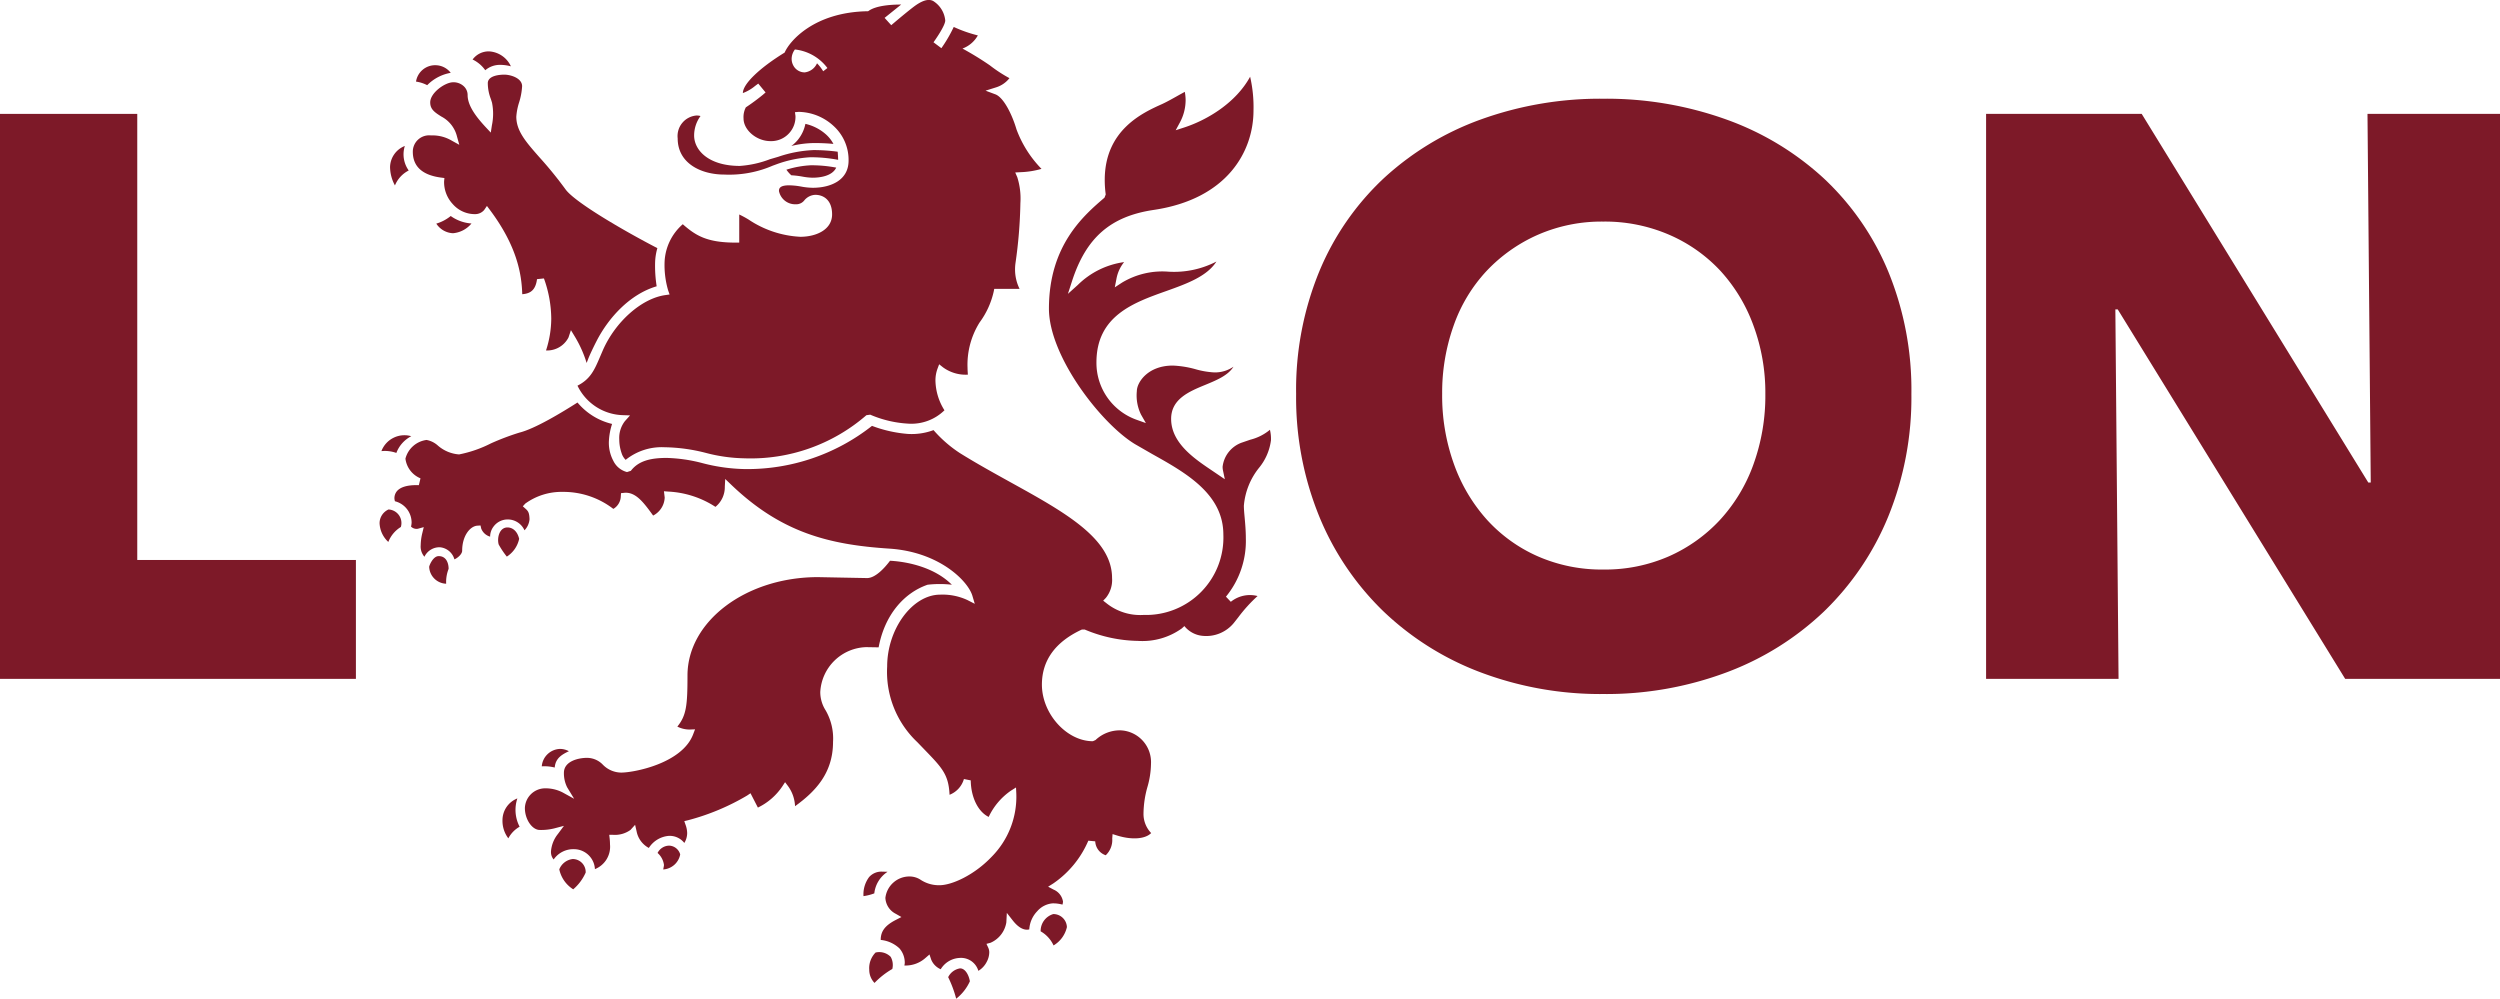 <svg id="Gruppe_70" data-name="Gruppe 70" xmlns="http://www.w3.org/2000/svg" xmlns:xlink="http://www.w3.org/1999/xlink" width="307.299" height="122.761" viewBox="0 0 307.299 122.761">
  <defs>
    <clipPath id="clip-path">
      <path id="Pfad_61" data-name="Pfad 61" d="M0,48.56H307.3V-74.2H0Z" transform="translate(0 74.201)" fill="none"/>
    </clipPath>
  </defs>
  <g id="Gruppe_68" data-name="Gruppe 68" transform="translate(0 0)" clip-path="url(#clip-path)">
    <g id="Gruppe_44" data-name="Gruppe 44" transform="translate(51.136 8.016)">
      <path id="Pfad_37" data-name="Pfad 37" d="M1.688.37A2.39,2.39,0,0,0-.195-.566,2.379,2.379,0,0,0-2.579,1.449a4.277,4.277,0,0,1,1.375.44A5.341,5.341,0,0,1,1.688.37" transform="translate(2.579 0.566)" fill="#7d1928"/>
    </g>
    <g id="Gruppe_45" data-name="Gruppe 45" transform="translate(83.3 14.197)">
      <path id="Pfad_38" data-name="Pfad 38" d="M2.264,2.872A13.458,13.458,0,0,0,8.206,1.785l.579-.212A14.376,14.376,0,0,1,12.834.746a17.946,17.946,0,0,1,3.433.316c-.01-.212-.035-.9-.063-1a23,23,0,0,0-2.935-.2A15.341,15.341,0,0,0,8.9.688l-.63.185L7.887.984a12.753,12.753,0,0,1-3.7.826C.323,1.81-1.437-.131-1.437-1.931A4.065,4.065,0,0,1-.651-4.323a1.789,1.789,0,0,0-.485-.065A2.533,2.533,0,0,0-3.459-1.575c0,3.071,2.875,4.447,5.723,4.447" transform="translate(3.459 4.388)" fill="#7d1928"/>
    </g>
    <g id="Gruppe_46" data-name="Gruppe 46" transform="translate(47.946 17.942)">
      <path id="Pfad_39" data-name="Pfad 39" d="M.907,1.192A3.42,3.42,0,0,1,.429-1.822,2.853,2.853,0,0,0-1.386.754a4.845,4.845,0,0,0,.6,2.277A3.59,3.59,0,0,1,.907,1.192" transform="translate(1.386 1.822)" fill="#7d1928"/>
    </g>
    <g id="Gruppe_47" data-name="Gruppe 47" transform="translate(46.883 53.508)">
      <path id="Pfad_40" data-name="Pfad 40" d="M.726.857A3.845,3.845,0,0,1,2.561-1.2,3.028,3.028,0,0,0-1.11.635,4.159,4.159,0,0,1,.726.857" transform="translate(1.11 1.31)" fill="#7d1928"/>
    </g>
    <g id="Gruppe_48" data-name="Gruppe 48" transform="translate(53.63 26.552)">
      <path id="Pfad_41" data-name="Pfad 41" d="M0,.37A2.573,2.573,0,0,0,2.052,1.551,3.32,3.32,0,0,0,4.325.353,4.926,4.926,0,0,1,1.774-.565,5.143,5.143,0,0,1,0,.37" transform="translate(0 0.565)" fill="#7d1928"/>
    </g>
    <g id="Gruppe_49" data-name="Gruppe 49" transform="translate(97.273 15.225)">
      <path id="Pfad_42" data-name="Pfad 42" d="M2.046.974A4.329,4.329,0,0,0,1.162-.162,5.706,5.706,0,0,0-1.4-1.489,4.5,4.5,0,0,1-2.413.577a4.347,4.347,0,0,1-.713.652A12.307,12.307,0,0,1-.312.869c.822,0,1.606.038,2.358.106" transform="translate(3.126 1.489)" fill="#7d1928"/>
    </g>
    <g id="Gruppe_50" data-name="Gruppe 50" transform="translate(96.663 20.316)">
      <path id="Pfad_43" data-name="Pfad 43" d="M.239.486A10.9,10.9,0,0,1,1.6.648,7.475,7.475,0,0,0,2.85.784C3.622.784,5.24.645,5.761-.455A16.086,16.086,0,0,0,2.623-.743,12.025,12.025,0,0,0-.365-.2a4.152,4.152,0,0,0,.6.682" transform="translate(0.365 0.743)" fill="#7d1928"/>
    </g>
    <g id="Gruppe_51" data-name="Gruppe 51" transform="translate(58.092 6.315)">
      <path id="Pfad_44" data-name="Pfad 44" d="M.616.917A2.757,2.757,0,0,1,2.451.258,5,5,0,0,1,3.766.437,3.147,3.147,0,0,0,1.094-1.4,2.448,2.448,0,0,0-.941-.4,4.043,4.043,0,0,1,.616.917" transform="translate(0.941 1.401)" fill="#7d1928"/>
    </g>
    <g id="Gruppe_52" data-name="Gruppe 52" transform="translate(46.662 62.625)">
      <path id="Pfad_45" data-name="Pfad 45" d="M.433,0a1.855,1.855,0,0,0-1.1,1.691,3.314,3.314,0,0,0,1.075,2.3A3.763,3.763,0,0,1,1.949,2.151,1.668,1.668,0,0,0,.433,0" transform="translate(0.662)" fill="#7d1928"/>
    </g>
    <g id="Gruppe_53" data-name="Gruppe 53" transform="translate(70.984 0.001)">
      <path id="Pfad_46" data-name="Pfad 46" d="M4.478,14.319l-.534.076c-2.9.407-6.125,3.261-7.67,6.782l-.339.788c-.693,1.633-1.185,2.753-2.778,3.562a6.393,6.393,0,0,0,5.524,3.622l.938.031-.627.7a3.351,3.351,0,0,0-.7,2.227,5.157,5.157,0,0,0,.286,1.706,1.973,1.973,0,0,0,.5.832,7.07,7.07,0,0,1,4.8-1.549,21.4,21.4,0,0,1,5.079.7,19.838,19.838,0,0,0,4.725.66,21.671,21.671,0,0,0,14.988-5.3l.47-.065a13.721,13.721,0,0,0,4.8,1.11,5.806,5.806,0,0,0,4.325-1.648,7.1,7.1,0,0,1-1.107-3.63,4.208,4.208,0,0,1,.245-1.461l.21-.566.473.376a4.728,4.728,0,0,0,3.057.9c-.015-.278-.04-.559-.04-.826a9.809,9.809,0,0,1,1.471-5.575,10.148,10.148,0,0,0,1.74-3.789l.071-.351H47.5a5.4,5.4,0,0,1-.558-2.389,5.623,5.623,0,0,1,.05-.749A58.443,58.443,0,0,0,47.6,3.077,8.653,8.653,0,0,0,47.216-.1l-.251-.579L47.6-.715a10.46,10.46,0,0,0,2.593-.409,13.783,13.783,0,0,1-3.077-4.864c-.531-1.8-1.567-3.918-2.6-4.3l-1.2-.447,1.223-.385a3.365,3.365,0,0,0,1.716-1.153,17.279,17.279,0,0,1-2.411-1.575,37.5,37.5,0,0,0-3.363-2.063,3.605,3.605,0,0,0,1.889-1.616,16.557,16.557,0,0,1-2.963-1.041,17.313,17.313,0,0,1-1.52,2.611l-.968-.725s1.443-1.992,1.443-2.679a3.158,3.158,0,0,0-1.492-2.4c-.6-.309-1.4-.033-2.407.731-1.026.781-2.738,2.247-2.738,2.247l-.817-.9,2.037-1.638c-1.009,0-3.079.073-4.058.821-6.745.089-9.728,3.785-10.262,5.079-3.1,1.906-5.139,3.866-5.139,4.982a5.19,5.19,0,0,0,1.5-.874l.392-.293.9,1.09-.326.281a25.712,25.712,0,0,1-2.1,1.55,2.571,2.571,0,0,0-.283,1.365c0,1.431,1.606,2.786,3.3,2.786a2.969,2.969,0,0,0,2.329-1,2.953,2.953,0,0,0,.753-2.095l-.063-.462.463-.038a6.474,6.474,0,0,1,4.307,1.754,5.626,5.626,0,0,1,1.822,4.235c0,2.463-2.272,3.342-4.4,3.342a8.384,8.384,0,0,1-1.464-.156A8.677,8.677,0,0,0,19.148.9c-1.224,0-1.224.478-1.224.71a2.031,2.031,0,0,0,2.065,1.62,1.264,1.264,0,0,0,1.036-.462,1.839,1.839,0,0,1,1.363-.7c1,0,2.066.63,2.066,2.4,0,1.9-1.967,2.758-3.916,2.758A12.536,12.536,0,0,1,14.177,5.1a12.5,12.5,0,0,0-1.137-.614V7.942H12.6c-3.514,0-4.9-.852-6.5-2.26a6.49,6.49,0,0,0-2.235,4.6A11.033,11.033,0,0,0,4.3,13.811ZM23.36-13.12A5.134,5.134,0,0,0,22.6-14.1a1.892,1.892,0,0,1-1.524,1.118,1.583,1.583,0,0,1-1.395-.859,1.713,1.713,0,0,1-.2-.8,1.924,1.924,0,0,1,.347-1.08l.051-.078a5.774,5.774,0,0,1,4,2.281Z" transform="translate(6.843 21.879)" fill="#7d1928"/>
    </g>
    <g id="Gruppe_54" data-name="Gruppe 54" transform="translate(50.743 9.17)">
      <path id="Pfad_47" data-name="Pfad 47" d="M1.37,5.007l.419.055-.038.42A3.964,3.964,0,0,0,2.83,8.28,3.6,3.6,0,0,0,5.536,9.5,1.461,1.461,0,0,0,6.671,9l.346-.506.367.491c3.3,4.411,3.9,7.819,3.974,10.358.991-.078,1.636-.483,1.815-1.851l.85-.088a14.816,14.816,0,0,1,.9,4.924,12.738,12.738,0,0,1-.644,3.929,2.951,2.951,0,0,0,2.763-1.595l.3-.9.491.809a14.468,14.468,0,0,1,1.439,3.223l.185-.48c.164-.447.7-1.567,1.057-2.255,1.429-2.771,4.032-5.708,7.366-6.689a16.089,16.089,0,0,1-.189-3.006,7.144,7.144,0,0,1,.275-1.684c-3.772-1.949-10.114-5.587-11.292-7.23a48.51,48.51,0,0,0-3.225-3.962c-1.635-1.86-2.822-3.206-2.821-4.97a7.438,7.438,0,0,1,.339-1.739,8.123,8.123,0,0,0,.374-2c0-1.006-1.423-1.424-2.186-1.424-.465,0-1.985.074-2.032,1.013A5.446,5.446,0,0,0,7.5-4.648l.142.448a6.947,6.947,0,0,1-.015,2.786L7.49-.522,6.875-1.18C5.836-2.3,4.643-3.753,4.643-5.13a1.478,1.478,0,0,0-.467-1.085,1.852,1.852,0,0,0-1.368-.491C1.817-6.663.045-5.4.045-4.236c0,.839.521,1.209,1.372,1.742A3.777,3.777,0,0,1,3.339-.031L3.619.979,2.7.471A4.648,4.648,0,0,0,.141-.175a2.007,2.007,0,0,0-2.235,2.01c0,1.8,1.165,2.869,3.464,3.172" transform="translate(2.094 7.651)" fill="#7d1928"/>
    </g>
    <g id="Gruppe_55" data-name="Gruppe 55" transform="translate(66.594 92.053)">
      <path id="Pfad_48" data-name="Pfad 48" d="M.63.907C.72-.256,1.545-.709,2.372-1.1a2.323,2.323,0,0,0-1.08-.283A2.33,2.33,0,0,0-.963.76,5.149,5.149,0,0,1,.63.907" transform="translate(0.963 1.386)" fill="#7d1928"/>
    </g>
    <g id="Gruppe_56" data-name="Gruppe 56" transform="translate(52.754 68.358)">
      <path id="Pfad_49" data-name="Pfad 49" d="M.463,0C-.246,0-.695,1.161-.708,1.317A2.165,2.165,0,0,0,1.38,3.393a4.4,4.4,0,0,1,.3-1.823C1.689,1.074,1.511,0,.463,0" transform="translate(0.708)" fill="#7d1928"/>
    </g>
    <g id="Gruppe_57" data-name="Gruppe 57" transform="translate(116.549 119.032)">
      <path id="Pfad_50" data-name="Pfad 50" d="M.579,0A1.974,1.974,0,0,0-.885,1.08,14.045,14.045,0,0,1,.1,3.729,5.678,5.678,0,0,0,1.782,1.59C1.671.88,1.239,0,.579,0" transform="translate(0.885)" fill="#7d1928"/>
    </g>
    <g id="Gruppe_58" data-name="Gruppe 58" transform="translate(106.847 117.051)">
      <path id="Pfad_51" data-name="Pfad 51" d="M.308.013A2.736,2.736,0,0,0-.471,2.121a2.332,2.332,0,0,0,.649,1.63A9.721,9.721,0,0,1,2.365,2.035a2.049,2.049,0,0,0-.2-1.491A1.973,1.973,0,0,0,.308.013" transform="translate(0.471 0.02)" fill="#7d1928"/>
    </g>
    <g id="Gruppe_59" data-name="Gruppe 59" transform="translate(127.915 112.357)">
      <path id="Pfad_52" data-name="Pfad 52" d="M.615,0A2.165,2.165,0,0,0-.94,2.121,3.821,3.821,0,0,1,.648,3.856,3.523,3.523,0,0,0,2.289,1.6,1.668,1.668,0,0,0,.615,0" transform="translate(0.94)" fill="#7d1928"/>
    </g>
    <g id="Gruppe_60" data-name="Gruppe 60" transform="translate(48.488 9.431)">
      <path id="Pfad_53" data-name="Pfad 53" d="M42.618,17.681a4.8,4.8,0,0,0-.127-1.3A6.076,6.076,0,0,1,40.076,17.6l-1.026.352a3.586,3.586,0,0,0-2.377,2.976,2.29,2.29,0,0,0,.05.47l.223,1.062-1.6-1.085c-2.109-1.418-5-3.359-5-6.333,0-2.455,2.234-3.375,4.207-4.187,1.433-.591,2.8-1.165,3.453-2.225a4.013,4.013,0,0,1-2.343.7,10.224,10.224,0,0,1-2.311-.392,12.082,12.082,0,0,0-2.8-.45c-3.086,0-4.421,2.08-4.421,3.142a5.333,5.333,0,0,0,.519,2.892l.594,1.036-1.122-.4A7.422,7.422,0,0,1,21.165,8.1c0-5.719,4.551-7.339,8.567-8.767,2.578-.92,5.016-1.81,6.183-3.633a11.3,11.3,0,0,1-5.891,1.247A9.608,9.608,0,0,0,24.295-1.7l-.874.572.2-1.027a4.573,4.573,0,0,1,.946-2.076,10.058,10.058,0,0,0-5.7,2.816L17.659-.328l.5-1.547c1.731-5.359,4.735-7.983,10.046-8.77,9.046-1.342,12.266-7.2,12.266-12.23a16.656,16.656,0,0,0-.415-4.143c-1.744,3.193-5.225,5.3-8.108,6.242l-1.041.337.52-.965a5.8,5.8,0,0,0,.7-2.735,5.912,5.912,0,0,0-.1-1.021l-.635.349c-.735.415-1.567.885-2.159,1.155-2.354,1.059-7.048,3.163-7.048,9.328a13.4,13.4,0,0,0,.121,1.783l-.149.392C19.6-9.96,15.326-6.292,15.326,1.491c0,5.855,6.419,14.142,10.582,16.657l2.119,1.218c4.095,2.291,8.739,4.886,8.739,9.9a9.514,9.514,0,0,1-9.8,9.874,6.653,6.653,0,0,1-4.589-1.454l-.384-.3.338-.352a3.49,3.49,0,0,0,.754-2.434c0-4.872-5.82-8.09-12.559-11.813C8.495,21.66,6.392,20.5,4.365,19.236a15.642,15.642,0,0,1-3.226-2.814,7.69,7.69,0,0,1-3.134.47A16.059,16.059,0,0,1-6.423,15.9,24.748,24.748,0,0,1-22.073,21.21a22.05,22.05,0,0,1-5.183-.728,19.162,19.162,0,0,0-4.4-.642c-1.987,0-3.469.357-4.407,1.583l-.476.154a2.578,2.578,0,0,1-1.684-1.39,4.678,4.678,0,0,1-.538-2.457,8.023,8.023,0,0,1,.389-2.068,7.911,7.911,0,0,1-4.252-2.634c-1.947,1.241-5.225,3.224-7.141,3.7a30.7,30.7,0,0,0-3.5,1.325A15,15,0,0,1-57.18,19.41a4.459,4.459,0,0,1-2.6-1.084,2.825,2.825,0,0,0-1.4-.695,3.092,3.092,0,0,0-2.593,2.3,3.015,3.015,0,0,0,1.85,2.417l-.2.842c-1.39-.053-2.348.233-2.766.829a1.355,1.355,0,0,0-.238.786,1.453,1.453,0,0,0,.066.362,2.7,2.7,0,0,1,1.628,1.176,2.742,2.742,0,0,1,.419,1.446,2.479,2.479,0,0,1-.071.491.948.948,0,0,0,.844.266l.72-.2-.177.73a6.712,6.712,0,0,0-.2,1.5,1.912,1.912,0,0,0,.46,1.413,2.046,2.046,0,0,1,1.906-1.168,2.04,2.04,0,0,1,1.78,1.487c.429-.185.953-.658.953-1.069,0-1.831.978-3.023,1.884-3.074l.371-.022.081.364a1.643,1.643,0,0,0,1.1,1.009,2.037,2.037,0,0,1,.39-1.195,2.146,2.146,0,0,1,1.625-.913,2.251,2.251,0,0,1,2.209,1.329,2.221,2.221,0,0,0,.62-1.36c-.025-.759-.144-.989-.49-1.29l-.336-.3.3-.331a7.576,7.576,0,0,1,4.583-1.441,10.042,10.042,0,0,1,6.244,2.09,1.856,1.856,0,0,0,.918-1.567l.026-.366.364-.04c1.441-.16,2.434,1.208,3.585,2.793a2.614,2.614,0,0,0,1.421-2.21l-.093-.779.541.041a11.659,11.659,0,0,1,5.789,1.879,3.116,3.116,0,0,0,1.151-2.473l.051-.956.69.662c6.161,5.923,12.026,7.415,19.493,7.9,6.115.4,9.66,3.972,10.2,5.8l.291.984L5.3,37.308a7.257,7.257,0,0,0-3.342-.662c-3.408,0-6.517,4.212-6.517,8.838a11.873,11.873,0,0,0,3.7,9.288L.163,55.831C2.216,57.957,3,58.8,3.11,61.246A2.953,2.953,0,0,0,4.875,59.31l.84.165c.025,2.1.918,3.875,2.205,4.492a8.084,8.084,0,0,1,2.725-3.22l.635-.4.035.753a10.485,10.485,0,0,1-3.044,7.781c-2.156,2.262-4.9,3.481-6.393,3.481A4.079,4.079,0,0,1-.4,71.725a2.513,2.513,0,0,0-1.408-.438,2.977,2.977,0,0,0-2.97,2.637,2.309,2.309,0,0,0,1.272,1.949l.7.4-.716.369c-1.418.733-1.83,1.487-1.83,2.447a3.913,3.913,0,0,1,2.3,1.036,2.682,2.682,0,0,1,.657,1.792c0,.1-.033.208-.043.314a3.654,3.654,0,0,0,2.581-.923l.5-.433.208.624a2.193,2.193,0,0,0,1.173,1.193A2.872,2.872,0,0,1,4.36,81.3a2.219,2.219,0,0,1,2.291,1.588A2.7,2.7,0,0,0,7.669,81.8a2.517,2.517,0,0,0,.321-1.16,1.358,1.358,0,0,0-.122-.594l-.222-.476.508-.136a3.3,3.3,0,0,0,1.936-2.5l.061-1.17.721.923c.713.908,1.4,1.261,2.038,1.108a3.5,3.5,0,0,1,.974-2.232,2.81,2.81,0,0,1,1.876-.969,4.334,4.334,0,0,1,1.226.152,1.339,1.339,0,0,0,.068-.374A1.925,1.925,0,0,0,15.894,72.9l-.668-.356.642-.405a12.155,12.155,0,0,0,4.3-5.25l.849.079a1.886,1.886,0,0,0,1.29,1.711,2.574,2.574,0,0,0,.8-2.052l.041-.549.524.164c1.846.582,3.494.447,4.22-.29a3.394,3.394,0,0,1-.943-2.328,12.4,12.4,0,0,1,.49-3.357,10.642,10.642,0,0,0,.432-2.834A3.911,3.911,0,0,0,24.2,53.329a4.333,4.333,0,0,0-3.148,1.188l-.326.146c-3.221,0-6.264-3.38-6.264-6.957,0-2.978,1.648-5.256,4.9-6.767l.357-.007a17.487,17.487,0,0,0,6.576,1.4,8.293,8.293,0,0,0,5.37-1.54l.309-.285a3.258,3.258,0,0,0,2.28,1.206,4.387,4.387,0,0,0,3.785-1.57l.559-.71a18.59,18.59,0,0,1,2.372-2.616,3.733,3.733,0,0,0-3.286.71l-.6-.632a10.785,10.785,0,0,0,2.445-7.175c0-.922-.078-1.77-.142-2.508-.053-.576-.1-1.074-.1-1.5a8.57,8.57,0,0,1,1.855-4.644,6.671,6.671,0,0,0,1.474-3.383" transform="translate(65.121 27.017)" fill="#7d1928"/>
    </g>
    <g id="Gruppe_61" data-name="Gruppe 61" transform="translate(106.14 107.142)">
      <path id="Pfad_54" data-name="Pfad 54" d="M1.172.007.509-.01A2.021,2.021,0,0,0-1.1.657,3.548,3.548,0,0,0-1.791,3,6.1,6.1,0,0,0-.462,2.66,3.634,3.634,0,0,1,1.172.007" transform="translate(1.791 0.01)" fill="#7d1928"/>
    </g>
    <g id="Gruppe_62" data-name="Gruppe 62" transform="translate(61.765 98.141)">
      <path id="Pfad_55" data-name="Pfad 55" d="M.724,0a2.873,2.873,0,0,0-1.83,2.66A3.558,3.558,0,0,0-.388,4.907,3.551,3.551,0,0,1,1,3.478,4.47,4.47,0,0,1,.724,0" transform="translate(1.106)" fill="#7d1928"/>
    </g>
    <g id="Gruppe_63" data-name="Gruppe 63" transform="translate(61.226 64.837)">
      <path id="Pfad_56" data-name="Pfad 56" d="M1.024.552c-.238-1-.854-1.4-1.439-1.4-1.013,0-1.3,1.324-1.077,2.095a10.184,10.184,0,0,0,1,1.491A3.45,3.45,0,0,0,1.024.552" transform="translate(1.565 0.844)" fill="#7d1928"/>
    </g>
    <g id="Gruppe_64" data-name="Gruppe 64" transform="translate(68.748 105.591)">
      <path id="Pfad_57" data-name="Pfad 57" d="M.654,0A2.026,2.026,0,0,0-1,1.271,3.844,3.844,0,0,0,.713,3.724,5.74,5.74,0,0,0,2.245,1.663,1.6,1.6,0,0,0,.654,0" transform="translate(0.999)" fill="#7d1928"/>
    </g>
    <g id="Gruppe_65" data-name="Gruppe 65" transform="translate(80.828 103.945)">
      <path id="Pfad_58" data-name="Pfad 58" d="M.568,0A1.626,1.626,0,0,0-.868.9,2.365,2.365,0,0,1-.082,2.371c0,.127-.069.41-.088.558A2.281,2.281,0,0,0,1.915,1.084,1.464,1.464,0,0,0,.568,0" transform="translate(0.868)" fill="#7d1928"/>
    </g>
    <g id="Gruppe_66" data-name="Gruppe 66" transform="translate(64.52 68.932)">
      <path id="Pfad_59" data-name="Pfad 59" d="M16.6,4.2l1.52.026C18.846.3,21.18-2.445,24.136-3.471a13.131,13.131,0,0,1,2.985,0c-2.109-2.111-5.352-2.824-7.6-2.948C18.8-5.459,17.692-4.29,16.7-4.29l-3.157-.06-2.882-.056C1.821-4.406-5.375,1.018-5.375,7.687c0,3.67-.134,4.907-1.247,6.28a3.307,3.307,0,0,0,1.515.361l.66-.025-.235.617c-1.355,3.577-7.285,4.7-8.843,4.7a3.194,3.194,0,0,1-2.252-.968,2.7,2.7,0,0,0-1.977-.842c-.973,0-2.811.384-2.811,1.835a3.852,3.852,0,0,0,.4,1.787l.857,1.408-1.443-.794a4.582,4.582,0,0,0-2.24-.488,2.5,2.5,0,0,0-2.371,2.429c0,1.38.888,2.685,1.831,2.685a6.693,6.693,0,0,0,1.77-.19l1.2-.316-.741,1a3.881,3.881,0,0,0-.854,2.184,1.752,1.752,0,0,0,.031.341,1.335,1.335,0,0,0,.3.609,2.933,2.933,0,0,1,2.531-1.264,2.58,2.58,0,0,1,1.951.936,2.578,2.578,0,0,1,.589,1.515A2.964,2.964,0,0,0-14.9,28.442a6.781,6.781,0,0,0-.038-.685l-.055-.486h.49a3.256,3.256,0,0,0,2.124-.606l.564-.624.189.821a2.936,2.936,0,0,0,1.5,2.022A3.217,3.217,0,0,1-7.68,27.4a2.284,2.284,0,0,1,1.916.869,2.334,2.334,0,0,0,.349-1.2,3.062,3.062,0,0,0-.194-1.021l-.16-.46.47-.114a28.371,28.371,0,0,0,7.261-3.038l.409-.278.907,1.764a7.584,7.584,0,0,0,3-2.6l.342-.524.376.5a4.517,4.517,0,0,1,.85,2.454c2.5-1.807,4.67-4.067,4.67-7.908a6.913,6.913,0,0,0-.908-3.87,4.2,4.2,0,0,1-.662-2.245A5.826,5.826,0,0,1,16.6,4.2" transform="translate(25.361 6.414)" fill="#7d1928"/>
    </g>
    <g id="Gruppe_67" data-name="Gruppe 67" transform="translate(159.319 12.135)">
      <path id="Pfad_60" data-name="Pfad 60" d="M28.79,8.4a32.979,32.979,0,0,0-7.9-11.427,35.141,35.141,0,0,0-12.016-7.26A43.634,43.634,0,0,0-6.228-12.836a43.221,43.221,0,0,0-15.057,2.549,35.22,35.22,0,0,0-11.967,7.26A32.957,32.957,0,0,0-41.148,8.4a38.253,38.253,0,0,0-2.844,15.057,38.707,38.707,0,0,0,2.844,15.057,34.274,34.274,0,0,0,7.9,11.672,35.24,35.24,0,0,0,11.967,7.5A41.765,41.765,0,0,0-6.228,60.338,42.163,42.163,0,0,0,8.877,57.691a35.155,35.155,0,0,0,12.016-7.5,34.3,34.3,0,0,0,7.9-11.672,38.738,38.738,0,0,0,2.844-15.057A38.282,38.282,0,0,0,28.79,8.4M12.213,32.138a20.111,20.111,0,0,1-4.12,6.816,19.116,19.116,0,0,1-6.277,4.464,19.539,19.539,0,0,1-8.044,1.618,19.533,19.533,0,0,1-8.044-1.618A18.552,18.552,0,0,1-20.5,38.955a20.545,20.545,0,0,1-4.07-6.816,24.81,24.81,0,0,1-1.471-8.681,24.574,24.574,0,0,1,1.421-8.436A19.1,19.1,0,0,1-20.549,8.3a19.439,19.439,0,0,1,6.277-4.414,19.534,19.534,0,0,1,8.044-1.62,19.873,19.873,0,0,1,8.092,1.62A18.791,18.791,0,0,1,8.143,8.3a20.12,20.12,0,0,1,4.07,6.719,23.829,23.829,0,0,1,1.472,8.436,24.81,24.81,0,0,1-1.472,8.681m91.775,26.337V-10.973H87.7L88.1,34.345H87.8L59.946-10.973H40.818V58.475H57.1l-.392-45.416H57L84.958,58.475Z" transform="translate(43.992 12.836)" fill="#7d1928"/>
    </g>
  </g>
  <g id="Gruppe_69" data-name="Gruppe 69" transform="translate(0 13.999)">
    <path id="Pfad_62" data-name="Pfad 62" d="M0,0V69.447H43.748V54.833H16.872V0Z" fill="#7d1928"/>
  </g>
</svg>

